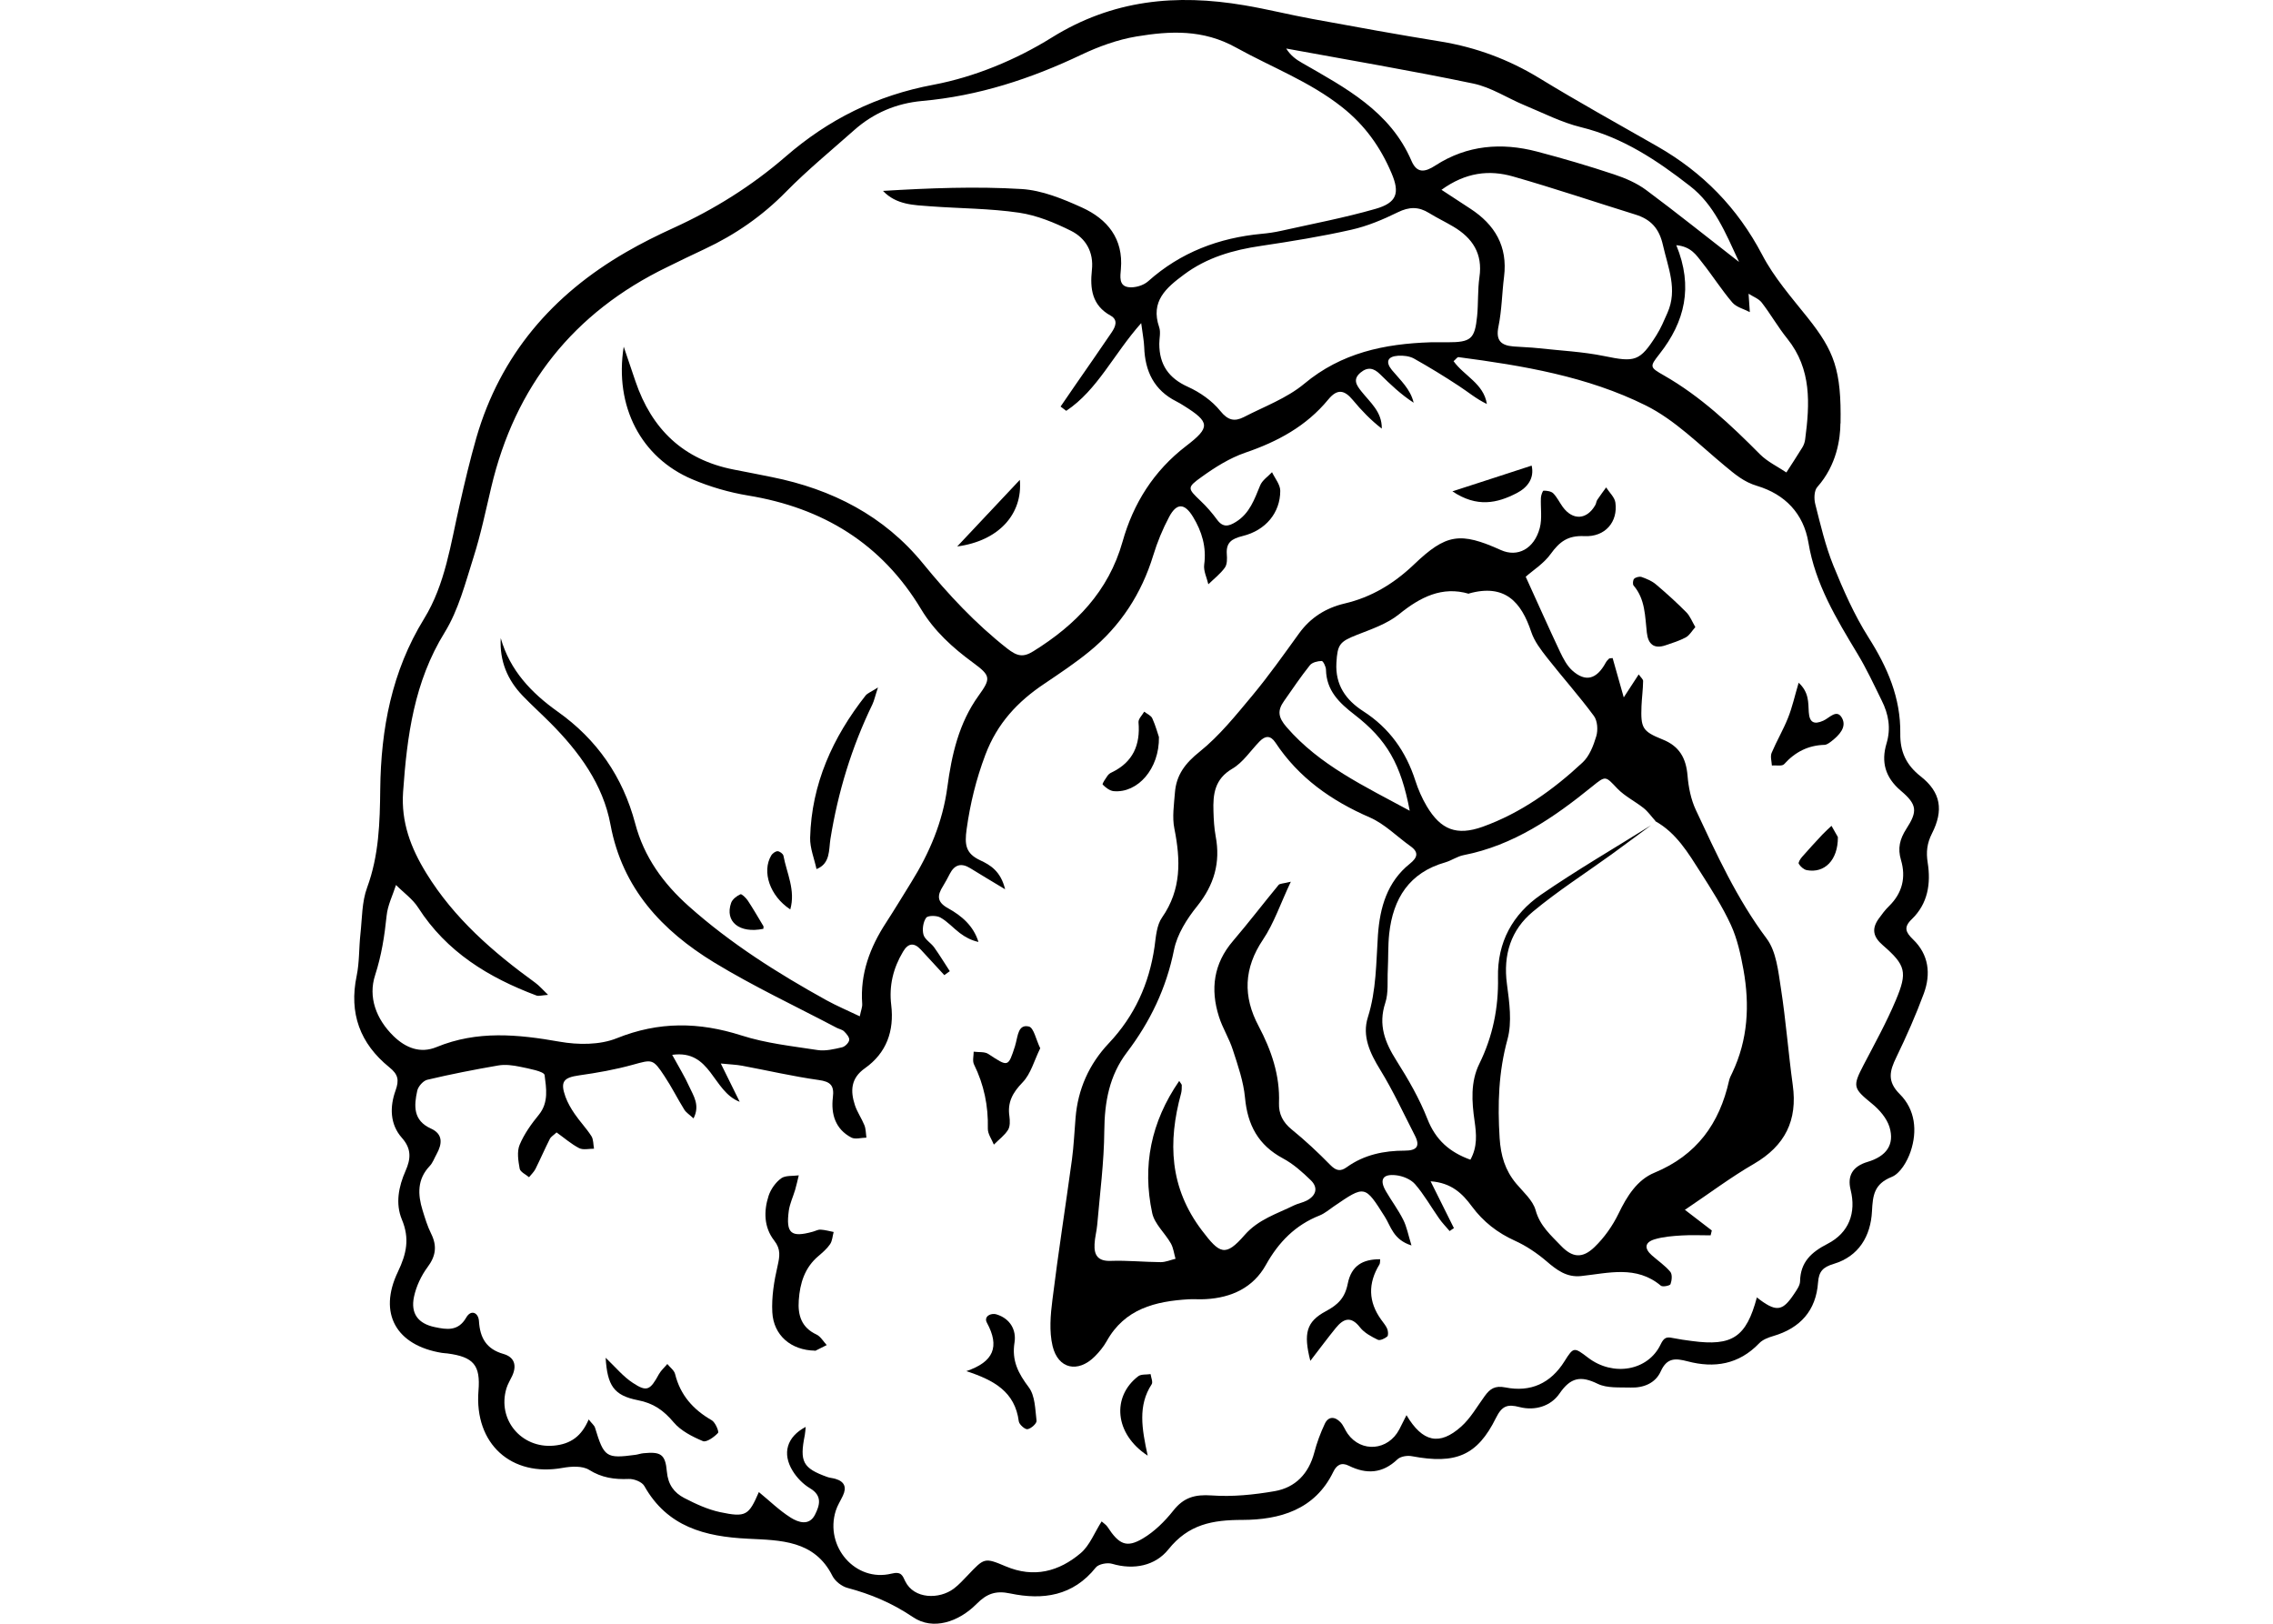<svg width="77" height="55" viewBox="0 0 77 55" fill="none" xmlns="http://www.w3.org/2000/svg">
<path d="M62.346 14.333C62.343 14.867 62.221 15.755 61.565 16.494C61.454 16.616 61.447 16.895 61.494 17.076C61.671 17.775 61.836 18.483 62.103 19.147C62.445 19.988 62.814 20.828 63.297 21.591C63.938 22.601 64.39 23.634 64.374 24.848C64.366 25.446 64.559 25.902 65.07 26.302C65.753 26.841 65.844 27.45 65.447 28.232C65.278 28.566 65.246 28.861 65.302 29.218C65.415 29.929 65.309 30.609 64.763 31.136C64.476 31.411 64.559 31.58 64.806 31.82C65.341 32.334 65.415 32.987 65.172 33.651C64.901 34.386 64.582 35.105 64.24 35.812C64.016 36.272 63.918 36.626 64.358 37.062C64.885 37.588 64.956 38.315 64.724 39.003C64.614 39.333 64.37 39.753 64.079 39.867C63.486 40.107 63.443 40.488 63.415 41.031C63.372 41.867 62.971 42.555 62.118 42.811C61.753 42.921 61.616 43.066 61.588 43.439C61.521 44.394 60.983 44.988 60.071 45.255C59.898 45.306 59.71 45.377 59.592 45.502C58.904 46.218 58.075 46.351 57.167 46.111C56.759 46.005 56.472 45.982 56.26 46.45C56.079 46.854 55.674 47.015 55.238 47C54.864 46.988 54.444 47.027 54.126 46.874C53.548 46.591 53.206 46.654 52.829 47.204C52.538 47.628 52 47.797 51.473 47.66C51.065 47.554 50.88 47.62 50.679 48.025C50.047 49.306 49.312 49.605 47.834 49.326C47.677 49.294 47.445 49.33 47.339 49.432C46.832 49.915 46.29 49.943 45.693 49.648C45.434 49.519 45.276 49.629 45.166 49.856C44.541 51.145 43.347 51.479 42.093 51.483C41.072 51.483 40.262 51.629 39.578 52.485C39.138 53.032 38.415 53.189 37.672 52.969C37.511 52.922 37.217 52.977 37.122 53.094C36.352 54.061 35.331 54.206 34.226 53.975C33.727 53.868 33.425 53.983 33.079 54.332C32.478 54.937 31.605 55.236 30.929 54.776C30.218 54.297 29.503 53.998 28.709 53.786C28.517 53.735 28.293 53.562 28.202 53.385C27.593 52.163 26.43 52.175 25.337 52.12C23.88 52.049 22.606 51.719 21.828 50.336C21.75 50.194 21.475 50.088 21.298 50.096C20.814 50.116 20.386 50.057 19.954 49.786C19.73 49.648 19.357 49.668 19.07 49.719C17.321 50.041 16.064 48.906 16.209 47.106C16.28 46.241 16.044 45.962 15.156 45.844C15.093 45.836 15.03 45.836 14.967 45.825C13.427 45.573 12.798 44.492 13.482 43.074C13.777 42.457 13.879 41.946 13.616 41.313C13.388 40.767 13.505 40.19 13.737 39.663C13.918 39.254 13.946 38.916 13.616 38.543C13.203 38.079 13.203 37.486 13.399 36.94C13.529 36.578 13.486 36.39 13.187 36.15C12.197 35.348 11.816 34.323 12.083 33.05C12.177 32.594 12.158 32.11 12.209 31.643C12.268 31.112 12.256 30.55 12.437 30.063C12.837 28.974 12.869 27.866 12.881 26.727C12.904 24.695 13.27 22.738 14.366 20.958C15.085 19.791 15.266 18.424 15.569 17.107C15.741 16.341 15.922 15.579 16.138 14.824C16.952 12.022 18.716 9.979 21.215 8.537C21.73 8.238 22.268 7.971 22.811 7.723C24.19 7.095 25.463 6.301 26.615 5.303C28.061 4.049 29.688 3.232 31.625 2.87C33.016 2.607 34.419 2.025 35.625 1.275C37.696 -0.014 39.849 -0.211 42.148 0.178C42.922 0.308 43.685 0.501 44.459 0.642C45.909 0.909 47.359 1.173 48.813 1.408C50.008 1.605 51.108 2.014 52.145 2.646C53.458 3.448 54.806 4.194 56.142 4.957C57.682 5.837 58.861 7.04 59.694 8.627C60.095 9.397 60.688 10.073 61.234 10.757C62.138 11.893 62.382 12.533 62.35 14.349L62.346 14.333ZM59.242 9.959C59.242 9.959 59.234 9.947 59.234 9.943C59.25 10.152 59.262 10.364 59.277 10.572C59.077 10.466 58.822 10.407 58.684 10.246C58.319 9.818 58.016 9.338 57.666 8.898C57.47 8.651 57.293 8.352 56.786 8.305C57.368 9.716 57.073 10.902 56.22 11.987C55.874 12.427 55.882 12.439 56.37 12.718C57.607 13.425 58.629 14.388 59.623 15.39C59.875 15.641 60.217 15.803 60.515 16.003C60.696 15.72 60.885 15.437 61.062 15.146C61.109 15.068 61.14 14.973 61.152 14.879C61.309 13.681 61.376 12.506 60.547 11.472C60.232 11.083 59.985 10.643 59.678 10.246C59.576 10.116 59.391 10.05 59.246 9.955L59.242 9.959ZM59.494 43.931C60.166 44.457 60.374 44.434 60.779 43.825C60.865 43.695 60.975 43.545 60.979 43.404C60.991 42.748 61.36 42.414 61.91 42.131C62.637 41.758 62.885 41.078 62.692 40.304C62.572 39.822 62.763 39.506 63.266 39.356C63.899 39.168 64.189 38.775 64.009 38.178C63.918 37.879 63.667 37.588 63.415 37.384C62.775 36.861 62.751 36.802 63.132 36.071C63.51 35.348 63.907 34.629 64.221 33.883C64.626 32.924 64.559 32.692 63.781 32.016C63.451 31.733 63.4 31.462 63.639 31.124C63.749 30.971 63.863 30.817 63.997 30.688C64.445 30.248 64.571 29.717 64.398 29.132C64.28 28.735 64.355 28.424 64.579 28.075C64.964 27.481 64.948 27.253 64.39 26.782C63.859 26.33 63.722 25.807 63.907 25.186C64.064 24.664 63.977 24.192 63.745 23.729C63.482 23.194 63.231 22.652 62.924 22.145C62.209 20.958 61.494 19.783 61.262 18.38C61.097 17.39 60.464 16.742 59.525 16.459C59.073 16.325 58.77 16.062 58.429 15.779C57.56 15.06 56.739 14.223 55.749 13.732C53.772 12.749 51.587 12.384 49.406 12.097C49.367 12.093 49.32 12.168 49.241 12.234C49.595 12.73 50.263 12.993 50.369 13.684C50.011 13.515 49.728 13.272 49.418 13.071C48.923 12.745 48.416 12.435 47.897 12.144C47.748 12.062 47.54 12.038 47.359 12.05C47.005 12.073 46.927 12.258 47.151 12.533C47.434 12.875 47.779 13.174 47.889 13.641C47.457 13.362 47.1 13.02 46.75 12.675C46.542 12.47 46.337 12.415 46.09 12.62C45.815 12.851 45.952 13.048 46.121 13.26C46.416 13.633 46.821 13.952 46.809 14.518C46.435 14.231 46.117 13.897 45.826 13.547C45.544 13.209 45.304 13.158 44.997 13.531C44.255 14.435 43.276 14.962 42.18 15.335C41.657 15.516 41.162 15.826 40.71 16.152C40.195 16.518 40.231 16.545 40.675 16.97C40.879 17.162 41.064 17.378 41.229 17.602C41.429 17.877 41.626 17.83 41.869 17.677C42.333 17.39 42.494 16.915 42.687 16.447C42.757 16.27 42.95 16.144 43.091 15.995C43.19 16.203 43.37 16.416 43.37 16.624C43.37 17.366 42.879 17.964 42.097 18.156C41.732 18.247 41.531 18.369 41.559 18.769C41.571 18.923 41.575 19.115 41.492 19.229C41.339 19.441 41.123 19.606 40.934 19.791C40.883 19.571 40.765 19.339 40.793 19.127C40.875 18.53 40.714 17.999 40.415 17.508C40.129 17.036 39.861 17.029 39.606 17.508C39.386 17.921 39.205 18.361 39.068 18.809C38.671 20.109 37.959 21.202 36.914 22.058C36.431 22.455 35.904 22.805 35.386 23.155C34.478 23.76 33.786 24.495 33.381 25.564C33.067 26.397 32.867 27.214 32.745 28.09C32.674 28.609 32.709 28.908 33.205 29.14C33.542 29.297 33.9 29.505 34.049 30.122C33.55 29.819 33.205 29.619 32.867 29.407C32.56 29.218 32.336 29.289 32.175 29.599C32.104 29.737 32.03 29.878 31.947 30.012C31.751 30.322 31.723 30.55 32.12 30.766C32.572 31.018 32.977 31.356 33.146 31.906C32.898 31.851 32.694 31.741 32.513 31.603C32.289 31.434 32.096 31.21 31.853 31.077C31.727 31.006 31.428 31.006 31.373 31.089C31.271 31.234 31.236 31.482 31.283 31.658C31.326 31.82 31.53 31.933 31.641 32.083C31.829 32.346 31.998 32.625 32.175 32.896C32.112 32.94 32.053 32.987 31.99 33.03C31.723 32.739 31.46 32.452 31.189 32.161C30.957 31.914 30.76 31.949 30.591 32.236C30.257 32.794 30.112 33.391 30.191 34.04C30.297 34.92 30.033 35.667 29.299 36.185C28.819 36.523 28.803 36.952 28.961 37.435C29.039 37.671 29.189 37.883 29.283 38.115C29.334 38.245 29.33 38.394 29.35 38.535C29.177 38.535 28.972 38.602 28.839 38.531C28.297 38.245 28.147 37.737 28.214 37.172C28.265 36.771 28.139 36.637 27.731 36.582C26.862 36.46 26.006 36.26 25.141 36.099C24.937 36.06 24.724 36.056 24.418 36.024C24.646 36.484 24.831 36.857 25.058 37.321C24.127 36.963 24.1 35.545 22.771 35.73C23.003 36.154 23.2 36.472 23.349 36.806C23.491 37.117 23.722 37.435 23.494 37.883C23.349 37.749 23.239 37.682 23.18 37.584C22.948 37.211 22.752 36.814 22.508 36.449C22.119 35.855 22.088 35.887 21.447 36.063C20.85 36.229 20.233 36.339 19.62 36.425C19.089 36.5 18.971 36.637 19.156 37.152C19.231 37.356 19.345 37.553 19.467 37.73C19.643 37.989 19.864 38.217 20.032 38.48C20.107 38.594 20.095 38.763 20.123 38.909C19.954 38.909 19.753 38.96 19.616 38.889C19.345 38.747 19.109 38.539 18.854 38.358C18.759 38.449 18.665 38.5 18.626 38.578C18.457 38.913 18.307 39.258 18.139 39.596C18.087 39.698 17.993 39.785 17.922 39.875C17.812 39.781 17.624 39.698 17.604 39.584C17.557 39.321 17.506 39.007 17.604 38.775C17.757 38.41 18.001 38.068 18.256 37.757C18.594 37.341 18.504 36.853 18.449 36.417C18.433 36.288 17.915 36.197 17.62 36.134C17.376 36.083 17.113 36.048 16.873 36.091C16.072 36.229 15.27 36.386 14.476 36.574C14.338 36.606 14.166 36.798 14.134 36.948C14.024 37.451 13.989 37.95 14.594 38.225C15.014 38.413 14.983 38.743 14.79 39.093C14.712 39.231 14.661 39.388 14.555 39.498C14.13 39.946 14.15 40.461 14.315 40.995C14.398 41.262 14.48 41.538 14.606 41.789C14.81 42.202 14.767 42.543 14.484 42.921C14.268 43.212 14.099 43.573 14.024 43.927C13.906 44.492 14.162 44.834 14.728 44.952C15.124 45.035 15.521 45.105 15.793 44.63C15.954 44.347 16.205 44.457 16.225 44.748C16.26 45.318 16.476 45.695 17.05 45.86C17.427 45.966 17.514 46.249 17.352 46.603C17.286 46.744 17.199 46.882 17.156 47.027C16.838 48.088 17.663 49.063 18.752 48.968C19.341 48.917 19.706 48.638 19.942 48.08C20.052 48.222 20.135 48.281 20.158 48.363C20.461 49.357 20.532 49.412 21.522 49.279C21.616 49.267 21.706 49.232 21.801 49.224C22.378 49.169 22.54 49.251 22.591 49.849C22.63 50.289 22.838 50.564 23.18 50.741C23.565 50.941 23.974 51.13 24.394 51.22C25.271 51.405 25.365 51.33 25.707 50.54C26.068 50.835 26.402 51.165 26.791 51.409C27.043 51.566 27.412 51.696 27.609 51.306C27.762 51 27.872 50.67 27.444 50.414C27.212 50.277 26.996 50.057 26.854 49.825C26.485 49.228 26.658 48.666 27.294 48.332C27.283 48.438 27.279 48.524 27.263 48.611C27.082 49.514 27.196 49.731 28.025 50.029C28.112 50.061 28.21 50.065 28.3 50.092C28.611 50.183 28.689 50.379 28.552 50.666C28.473 50.835 28.367 50.996 28.312 51.173C27.931 52.387 28.98 53.601 30.198 53.303C30.544 53.216 30.576 53.381 30.666 53.562C30.965 54.171 31.821 54.179 32.312 53.81C32.485 53.68 32.635 53.511 32.788 53.354C33.342 52.772 33.346 52.749 34.069 53.055C35.024 53.46 35.873 53.232 36.611 52.607C36.918 52.344 37.079 51.908 37.319 51.534C37.386 51.597 37.468 51.644 37.515 51.715C37.904 52.312 38.16 52.442 38.714 52.112C39.107 51.88 39.456 51.534 39.743 51.173C40.097 50.721 40.478 50.615 41.044 50.654C41.751 50.705 42.478 50.631 43.182 50.509C43.881 50.387 44.333 49.919 44.522 49.204C44.608 48.874 44.73 48.544 44.876 48.233C44.997 47.966 45.221 47.978 45.406 48.171C45.512 48.277 45.563 48.438 45.654 48.564C46.117 49.216 47.025 49.137 47.402 48.418C47.477 48.273 47.551 48.123 47.646 47.935C48.192 48.854 48.766 48.976 49.497 48.324C49.819 48.037 50.039 47.64 50.298 47.286C50.475 47.043 50.64 46.925 50.998 46.996C51.847 47.165 52.53 46.862 53.002 46.104C53.308 45.616 53.324 45.628 53.8 45.99C54.644 46.634 55.827 46.438 56.256 45.538C56.37 45.298 56.464 45.278 56.668 45.322C56.884 45.365 57.1 45.396 57.321 45.424C58.68 45.605 59.156 45.298 59.517 43.942L59.494 43.931ZM36.12 13.916C36.057 13.869 35.995 13.818 35.928 13.771C36.093 13.527 36.262 13.288 36.427 13.044C36.836 12.451 37.252 11.861 37.657 11.26C37.782 11.075 37.893 10.839 37.621 10.69C36.989 10.34 36.922 9.774 36.989 9.146C37.056 8.541 36.784 8.069 36.281 7.818C35.727 7.542 35.13 7.295 34.525 7.205C33.535 7.059 32.521 7.063 31.519 6.988C30.953 6.945 30.363 6.941 29.912 6.466C31.487 6.371 33.051 6.309 34.607 6.403C35.303 6.446 36.01 6.737 36.659 7.032C37.511 7.421 38.062 8.085 37.971 9.114C37.952 9.358 37.893 9.684 38.23 9.727C38.443 9.755 38.733 9.672 38.895 9.527C39.995 8.545 41.292 8.057 42.738 7.92C42.958 7.9 43.174 7.869 43.39 7.821C44.459 7.582 45.544 7.377 46.597 7.075C47.324 6.867 47.426 6.537 47.139 5.865C46.766 4.984 46.235 4.238 45.469 3.633C44.368 2.76 43.072 2.277 41.869 1.609C40.749 0.988 39.641 1.047 38.502 1.235C37.861 1.342 37.224 1.573 36.635 1.852C34.918 2.67 33.142 3.251 31.236 3.42C30.367 3.499 29.593 3.825 28.937 4.407C28.163 5.094 27.357 5.755 26.63 6.493C25.825 7.315 24.905 7.951 23.872 8.435C23.443 8.635 23.023 8.839 22.599 9.048C19.427 10.584 17.451 13.079 16.641 16.506C16.453 17.3 16.288 18.101 16.04 18.879C15.765 19.744 15.533 20.66 15.066 21.418C14.028 23.096 13.788 24.931 13.655 26.825C13.584 27.847 13.914 28.719 14.441 29.576C15.384 31.108 16.704 32.252 18.134 33.289C18.264 33.383 18.374 33.513 18.567 33.698C18.347 33.714 18.248 33.749 18.174 33.721C16.551 33.112 15.128 32.244 14.166 30.743C13.977 30.448 13.667 30.232 13.415 29.977C13.305 30.322 13.132 30.664 13.097 31.018C13.026 31.706 12.924 32.362 12.708 33.03C12.464 33.773 12.743 34.519 13.329 35.093C13.745 35.498 14.24 35.694 14.79 35.466C16.166 34.9 17.541 35.034 18.96 35.285C19.584 35.395 20.319 35.399 20.893 35.168C22.32 34.594 23.679 34.614 25.117 35.073C25.947 35.34 26.835 35.435 27.699 35.568C27.966 35.608 28.257 35.537 28.528 35.474C28.627 35.45 28.756 35.321 28.768 35.227C28.78 35.136 28.674 35.014 28.595 34.936C28.532 34.873 28.426 34.857 28.344 34.814C26.956 34.083 25.53 33.415 24.194 32.602C22.43 31.525 21.082 30.095 20.681 27.933C20.429 26.566 19.616 25.465 18.649 24.491C18.339 24.18 18.013 23.886 17.706 23.567C17.188 23.029 16.92 22.385 16.963 21.614C17.274 22.711 18.005 23.473 18.889 24.102C20.225 25.049 21.097 26.31 21.518 27.894C21.817 29.026 22.465 29.922 23.333 30.696C24.752 31.961 26.34 32.963 27.994 33.879C28.344 34.071 28.713 34.228 29.126 34.425C29.165 34.228 29.216 34.114 29.208 34.001C29.134 32.983 29.471 32.087 30.018 31.25C30.308 30.802 30.584 30.346 30.866 29.89C31.487 28.892 31.935 27.843 32.093 26.66C32.238 25.572 32.481 24.495 33.146 23.571C33.57 22.982 33.57 22.892 32.965 22.448C32.273 21.941 31.648 21.375 31.204 20.636C29.868 18.412 27.876 17.201 25.345 16.785C24.701 16.679 24.052 16.49 23.451 16.235C21.722 15.504 20.807 13.771 21.129 11.743C21.294 12.227 21.408 12.572 21.526 12.914C22.076 14.533 23.145 15.571 24.854 15.905C25.286 15.987 25.715 16.074 26.147 16.16C28.183 16.569 29.951 17.469 31.275 19.096C32.132 20.145 33.047 21.123 34.116 21.964C34.454 22.227 34.655 22.279 35.008 22.058C36.443 21.166 37.551 20.031 38.026 18.353C38.392 17.048 39.087 15.948 40.176 15.111C41.009 14.474 40.997 14.301 40.097 13.739C40.019 13.688 39.936 13.641 39.853 13.598C39.095 13.217 38.788 12.576 38.761 11.759C38.753 11.535 38.706 11.315 38.659 10.945C37.716 12.007 37.181 13.209 36.12 13.916ZM48.463 11.594C48.652 11.594 48.84 11.594 49.029 11.594C49.831 11.594 49.96 11.488 50.039 10.706C50.082 10.27 50.055 9.822 50.117 9.389C50.235 8.592 49.882 8.061 49.233 7.676C48.962 7.515 48.679 7.381 48.412 7.216C48.058 6.996 47.74 7 47.355 7.189C46.852 7.436 46.322 7.66 45.775 7.782C44.769 8.01 43.744 8.175 42.722 8.328C41.775 8.466 40.883 8.721 40.105 9.303C39.508 9.747 38.965 10.203 39.268 11.083C39.327 11.252 39.272 11.456 39.272 11.645C39.272 12.348 39.586 12.808 40.242 13.103C40.651 13.288 41.06 13.574 41.339 13.92C41.598 14.242 41.822 14.286 42.133 14.129C42.824 13.771 43.59 13.492 44.18 13.001C45.441 11.948 46.899 11.645 48.463 11.594ZM48.833 6.43C49.237 6.694 49.52 6.882 49.807 7.067C50.64 7.609 51.08 8.344 50.951 9.374C50.88 9.936 50.876 10.505 50.762 11.059C50.664 11.535 50.848 11.7 51.269 11.735C51.552 11.759 51.835 11.763 52.114 11.794C52.86 11.877 53.619 11.912 54.35 12.062C55.383 12.274 55.552 12.246 56.114 11.354C56.263 11.118 56.373 10.855 56.487 10.596C56.837 9.806 56.507 9.067 56.334 8.305C56.208 7.739 55.925 7.429 55.399 7.267C54.02 6.839 52.648 6.375 51.261 5.979C50.452 5.747 49.654 5.833 48.825 6.434L48.833 6.43ZM58.908 8.863C58.448 7.873 58.067 6.933 57.25 6.301C56.134 5.432 54.971 4.654 53.556 4.308C52.896 4.147 52.275 3.825 51.638 3.562C51.061 3.322 50.514 2.957 49.913 2.831C47.807 2.391 45.689 2.033 43.571 1.644C43.716 1.876 43.905 2.017 44.109 2.131C45.579 2.976 47.092 3.766 47.815 5.448C47.999 5.876 48.267 5.841 48.632 5.601C49.697 4.914 50.864 4.819 52.067 5.134C52.947 5.365 53.819 5.621 54.68 5.908C55.061 6.034 55.45 6.202 55.772 6.442C56.794 7.201 57.784 7.998 58.904 8.867L58.908 8.863Z" fill="#000"/>
<path d="M57.093 40.991C57.462 41.278 57.725 41.478 57.989 41.679C57.977 41.734 57.965 41.789 57.949 41.844C57.623 41.844 57.293 41.828 56.967 41.848C56.656 41.867 56.338 41.891 56.043 41.981C55.713 42.084 55.698 42.292 55.957 42.52C56.165 42.705 56.405 42.866 56.582 43.078C56.656 43.164 56.637 43.369 56.59 43.498C56.57 43.549 56.322 43.6 56.263 43.549C55.43 42.85 54.483 43.125 53.56 43.223C53.077 43.274 52.739 43.023 52.393 42.724C52.071 42.449 51.701 42.198 51.316 42.025C50.727 41.758 50.247 41.384 49.862 40.865C49.544 40.433 49.174 40.064 48.463 40.013C48.75 40.59 49.002 41.097 49.253 41.6C49.206 41.632 49.155 41.663 49.108 41.699C48.986 41.553 48.848 41.416 48.742 41.258C48.471 40.873 48.239 40.457 47.933 40.107C47.787 39.942 47.516 39.832 47.288 39.808C46.836 39.757 46.722 39.962 46.95 40.351C47.139 40.677 47.367 40.979 47.536 41.317C47.654 41.549 47.701 41.812 47.815 42.186C47.198 41.993 47.119 41.541 46.915 41.219C46.235 40.142 46.243 40.139 45.186 40.862C45.029 40.968 44.883 41.097 44.71 41.168C43.881 41.494 43.315 42.072 42.883 42.846C42.455 43.616 41.716 43.958 40.844 44.005C40.655 44.017 40.466 44.001 40.278 44.009C39.138 44.076 38.101 44.328 37.488 45.432C37.382 45.62 37.236 45.797 37.083 45.95C36.517 46.512 35.845 46.375 35.657 45.593C35.539 45.094 35.586 44.54 35.653 44.017C35.849 42.433 36.097 40.858 36.313 39.278C36.376 38.81 36.395 38.339 36.435 37.871C36.513 36.893 36.894 36.044 37.562 35.337C38.435 34.413 38.93 33.321 39.111 32.071C39.158 31.729 39.181 31.34 39.366 31.077C40.026 30.13 39.995 29.128 39.783 28.067C39.704 27.678 39.771 27.253 39.802 26.845C39.849 26.247 40.152 25.851 40.639 25.462C41.311 24.923 41.869 24.224 42.427 23.556C42.989 22.88 43.496 22.161 44.011 21.449C44.4 20.915 44.915 20.593 45.547 20.443C46.459 20.231 47.221 19.767 47.897 19.123C48.99 18.078 49.465 18.011 50.844 18.632C51.41 18.887 51.972 18.593 52.161 17.885C52.247 17.563 52.184 17.205 52.2 16.863C52.204 16.777 52.259 16.62 52.291 16.62C52.401 16.62 52.546 16.64 52.617 16.71C52.746 16.84 52.829 17.017 52.939 17.17C53.281 17.638 53.756 17.61 54.043 17.107C54.075 17.052 54.075 16.981 54.11 16.93C54.204 16.785 54.31 16.651 54.409 16.51C54.519 16.683 54.7 16.844 54.723 17.025C54.813 17.673 54.381 18.196 53.67 18.16C53.108 18.133 52.829 18.353 52.53 18.765C52.298 19.088 51.937 19.312 51.685 19.536C52.078 20.396 52.456 21.249 52.853 22.09C52.959 22.31 53.081 22.546 53.257 22.707C53.709 23.116 54.086 23.013 54.393 22.451C54.42 22.4 54.464 22.349 54.507 22.31C54.523 22.294 54.562 22.302 54.629 22.29C54.739 22.679 54.853 23.076 55.006 23.622C55.226 23.285 55.356 23.084 55.513 22.844C55.584 22.947 55.666 23.009 55.662 23.072C55.658 23.355 55.619 23.634 55.607 23.917C55.58 24.652 55.631 24.77 56.315 25.045C56.892 25.273 57.116 25.678 57.167 26.271C57.199 26.664 57.281 27.076 57.446 27.43C58.15 28.935 58.837 30.444 59.847 31.792C60.177 32.232 60.24 32.904 60.331 33.482C60.499 34.566 60.582 35.667 60.731 36.751C60.9 37.954 60.468 38.81 59.415 39.423C58.633 39.875 57.91 40.421 57.073 40.983L57.093 40.991ZM56.079 27.807C55.945 27.662 55.831 27.493 55.678 27.371C55.391 27.143 55.045 26.974 54.794 26.715C54.385 26.287 54.405 26.259 53.937 26.64C52.633 27.697 51.269 28.637 49.575 28.967C49.363 29.01 49.174 29.147 48.962 29.21C47.74 29.556 47.19 30.436 47.06 31.631C47.017 32.036 47.033 32.448 47.013 32.853C46.993 33.23 47.041 33.627 46.927 33.973C46.683 34.716 46.915 35.305 47.304 35.922C47.705 36.555 48.086 37.215 48.357 37.907C48.636 38.614 49.104 39.026 49.811 39.282C50.055 38.842 50.015 38.413 49.953 37.977C49.858 37.317 49.811 36.649 50.114 36.032C50.569 35.109 50.766 34.134 50.746 33.116C50.719 31.91 51.245 30.967 52.2 30.307C53.41 29.474 54.688 28.731 55.933 27.953C55.485 28.283 55.037 28.617 54.589 28.943C53.701 29.584 52.774 30.177 51.933 30.876C51.186 31.493 50.915 32.338 51.049 33.332C51.131 33.949 51.226 34.621 51.069 35.199C50.762 36.315 50.731 37.407 50.801 38.547C50.841 39.152 50.986 39.636 51.359 40.087C51.599 40.374 51.925 40.653 52.02 40.991C52.165 41.522 52.538 41.84 52.876 42.194C53.265 42.602 53.603 42.638 54.016 42.241C54.346 41.923 54.629 41.522 54.829 41.109C55.112 40.52 55.462 39.962 56.047 39.722C57.478 39.129 58.248 38.06 58.574 36.602C58.594 36.511 58.641 36.425 58.68 36.343C59.215 35.219 59.277 34.044 59.061 32.845C58.967 32.33 58.853 31.804 58.637 31.332C58.35 30.707 57.973 30.122 57.603 29.54C57.187 28.888 56.786 28.212 56.075 27.815L56.079 27.807ZM39.944 36.61C40.003 36.704 40.034 36.732 40.034 36.755C40.034 36.849 40.034 36.944 40.011 37.034C39.559 38.685 39.618 40.229 40.714 41.675C41.319 42.473 41.508 42.587 42.164 41.832C42.628 41.302 43.252 41.117 43.834 40.83C43.972 40.763 44.133 40.736 44.27 40.665C44.585 40.496 44.663 40.233 44.408 39.981C44.121 39.702 43.81 39.423 43.457 39.235C42.624 38.787 42.262 38.107 42.176 37.184C42.125 36.633 41.936 36.091 41.763 35.56C41.641 35.175 41.413 34.822 41.292 34.433C40.997 33.505 41.111 32.641 41.767 31.875C42.298 31.254 42.793 30.605 43.312 29.977C43.351 29.925 43.461 29.933 43.728 29.866C43.374 30.613 43.158 31.273 42.785 31.827C42.133 32.798 42.101 33.749 42.636 34.755C43.068 35.572 43.363 36.425 43.327 37.364C43.315 37.73 43.457 38.013 43.755 38.256C44.215 38.63 44.648 39.034 45.064 39.459C45.257 39.655 45.406 39.694 45.626 39.533C46.212 39.113 46.883 38.975 47.587 38.975C47.98 38.975 48.121 38.838 47.933 38.468C47.548 37.718 47.194 36.948 46.754 36.233C46.408 35.671 46.137 35.093 46.337 34.46C46.628 33.541 46.616 32.605 46.679 31.67C46.746 30.739 46.99 29.87 47.764 29.253C48.007 29.057 48.082 28.876 47.783 28.664C47.324 28.338 46.911 27.91 46.404 27.689C45.103 27.124 43.995 26.346 43.205 25.151C43.04 24.904 42.864 24.915 42.671 25.112C42.364 25.426 42.109 25.827 41.744 26.039C41.146 26.389 41.087 26.904 41.107 27.481C41.115 27.764 41.131 28.047 41.182 28.326C41.351 29.218 41.13 29.977 40.553 30.696C40.207 31.124 39.877 31.647 39.771 32.173C39.512 33.47 38.965 34.606 38.175 35.647C37.578 36.433 37.417 37.329 37.409 38.307C37.401 39.368 37.26 40.429 37.169 41.49C37.15 41.71 37.087 41.923 37.079 42.143C37.059 42.512 37.189 42.724 37.625 42.709C38.187 42.689 38.753 42.748 39.319 42.752C39.488 42.752 39.657 42.677 39.822 42.638C39.771 42.465 39.751 42.272 39.665 42.119C39.464 41.765 39.111 41.459 39.032 41.09C38.69 39.494 38.989 38.005 39.944 36.618V36.61ZM49.76 20.113C48.856 19.846 48.113 20.223 47.39 20.809C46.99 21.131 46.459 21.312 45.968 21.504C45.382 21.736 45.308 21.827 45.272 22.451C45.229 23.202 45.595 23.713 46.18 24.09C47.068 24.66 47.63 25.457 47.948 26.448C48.043 26.742 48.172 27.037 48.33 27.304C48.809 28.11 49.347 28.318 50.228 28.004C51.517 27.54 52.617 26.754 53.607 25.831C53.843 25.615 53.98 25.257 54.075 24.939C54.138 24.731 54.118 24.412 53.992 24.247C53.493 23.571 52.931 22.943 52.412 22.282C52.204 22.015 51.98 21.728 51.874 21.41C51.536 20.392 50.982 19.76 49.756 20.105L49.76 20.113ZM47.756 27.462C47.457 25.886 46.986 25.057 45.881 24.204C45.367 23.807 44.934 23.391 44.919 22.687C44.919 22.581 44.82 22.385 44.773 22.389C44.636 22.392 44.451 22.436 44.373 22.534C44.062 22.923 43.783 23.34 43.496 23.748C43.272 24.066 43.292 24.294 43.587 24.632C44.706 25.921 46.204 26.621 47.756 27.462Z" fill="#000"/>
<path d="M27.613 45.75C26.795 45.738 26.206 45.231 26.163 44.453C26.135 43.934 26.222 43.396 26.34 42.885C26.414 42.559 26.457 42.316 26.23 42.025C25.876 41.573 25.868 41.027 26.037 40.504C26.112 40.28 26.273 40.052 26.461 39.914C26.607 39.808 26.854 39.84 27.059 39.812C27.019 39.974 26.984 40.139 26.937 40.3C26.866 40.539 26.756 40.767 26.721 41.011C26.619 41.777 26.795 41.926 27.53 41.722C27.621 41.699 27.711 41.644 27.801 41.651C27.951 41.659 28.096 41.703 28.241 41.73C28.202 41.868 28.198 42.029 28.12 42.143C28.017 42.296 27.868 42.422 27.727 42.544C27.259 42.936 27.098 43.467 27.059 44.045C27.023 44.547 27.149 44.968 27.66 45.204C27.801 45.271 27.892 45.44 28.006 45.561C27.849 45.64 27.691 45.719 27.613 45.758V45.75Z" fill="#000"/>
<path d="M35.236 35.513C35.036 35.918 34.922 36.374 34.639 36.665C34.301 37.014 34.124 37.341 34.195 37.812C34.214 37.962 34.222 38.154 34.148 38.272C34.026 38.465 33.829 38.606 33.668 38.771C33.597 38.59 33.46 38.41 33.464 38.229C33.483 37.462 33.334 36.743 32.996 36.056C32.937 35.938 32.984 35.769 32.984 35.623C33.153 35.647 33.358 35.616 33.483 35.702C34.159 36.146 34.151 36.154 34.387 35.427C34.395 35.395 34.399 35.364 34.411 35.337C34.482 35.077 34.497 34.684 34.855 34.771C35.02 34.81 35.095 35.215 35.24 35.51L35.236 35.513Z" fill="#000"/>
<path d="M44.388 46.092C44.153 45.168 44.251 44.772 44.907 44.418C45.324 44.194 45.559 43.97 45.657 43.479C45.779 42.87 46.164 42.65 46.754 42.654C46.746 42.712 46.758 42.783 46.73 42.83C46.335 43.475 46.354 44.098 46.789 44.701C46.86 44.803 46.946 44.897 46.994 45.011C47.025 45.09 47.037 45.231 46.994 45.271C46.911 45.341 46.75 45.416 46.675 45.381C46.459 45.275 46.219 45.149 46.074 44.964C45.764 44.563 45.508 44.665 45.249 44.984C44.978 45.318 44.718 45.667 44.388 46.096V46.092Z" fill="#000"/>
<path d="M32.729 46.446C33.664 46.131 33.873 45.616 33.432 44.803C33.318 44.595 33.562 44.457 33.766 44.524C34.218 44.665 34.434 45.047 34.368 45.471C34.269 46.088 34.493 46.516 34.851 46.992C35.067 47.279 35.067 47.738 35.114 48.123C35.126 48.214 34.93 48.391 34.808 48.41C34.725 48.426 34.529 48.253 34.513 48.147C34.383 47.141 33.676 46.752 32.733 46.442L32.729 46.446Z" fill="#000"/>
<path d="M20.512 45.986C20.858 46.316 21.113 46.63 21.439 46.842C21.915 47.157 22.025 47.09 22.323 46.544C22.394 46.418 22.512 46.316 22.606 46.202C22.697 46.316 22.838 46.414 22.87 46.544C23.047 47.259 23.483 47.746 24.111 48.108C24.233 48.178 24.363 48.493 24.324 48.536C24.194 48.678 23.931 48.862 23.813 48.815C23.451 48.662 23.062 48.465 22.819 48.175C22.481 47.774 22.139 47.53 21.608 47.428C20.791 47.267 20.575 46.933 20.516 45.986H20.512Z" fill="#000"/>
<path d="M60.928 23.123C61.285 23.45 61.254 23.799 61.274 24.122C61.297 24.479 61.458 24.55 61.765 24.412C61.973 24.322 62.221 24 62.398 24.318C62.57 24.625 62.307 24.899 62.052 25.1C61.981 25.155 61.891 25.226 61.808 25.23C61.25 25.245 60.81 25.473 60.437 25.886C60.37 25.96 60.166 25.917 60.024 25.929C60.016 25.784 59.965 25.623 60.016 25.501C60.185 25.1 60.409 24.723 60.57 24.318C60.716 23.956 60.798 23.571 60.932 23.123H60.928Z" fill="#000"/>
<path d="M57.431 21.241C57.313 21.375 57.234 21.52 57.112 21.587C56.896 21.705 56.653 21.779 56.421 21.858C56.024 21.992 55.831 21.815 55.788 21.426C55.725 20.872 55.737 20.298 55.34 19.834C55.301 19.791 55.316 19.642 55.36 19.602C55.415 19.551 55.54 19.52 55.611 19.544C55.784 19.606 55.965 19.681 56.102 19.799C56.46 20.102 56.806 20.416 57.132 20.746C57.254 20.872 57.321 21.052 57.431 21.241Z" fill="#000"/>
<path d="M39.26 24.962C39.28 26.047 38.533 26.872 37.727 26.798C37.594 26.786 37.452 26.676 37.354 26.574C37.331 26.546 37.452 26.373 37.519 26.275C37.555 26.224 37.61 26.184 37.665 26.161C38.38 25.815 38.635 25.234 38.568 24.463C38.561 24.349 38.694 24.224 38.761 24.106C38.855 24.18 38.993 24.235 39.036 24.334C39.15 24.585 39.221 24.856 39.26 24.966V24.962Z" fill="#000"/>
<path d="M38.879 49.306C37.743 48.564 37.665 47.302 38.557 46.618C38.659 46.54 38.836 46.567 38.977 46.544C38.993 46.662 39.064 46.815 39.013 46.89C38.545 47.609 38.678 48.383 38.879 49.306Z" fill="#000"/>
<path d="M49.202 16.643C50.18 16.325 51.013 16.058 51.886 15.771C51.984 16.195 51.752 16.514 51.375 16.706C50.719 17.044 50.035 17.201 49.202 16.643Z" fill="#000"/>
<path d="M62.26 28.358C62.264 29.136 61.808 29.587 61.207 29.474C61.105 29.454 60.995 29.356 60.936 29.261C60.908 29.222 60.987 29.092 61.046 29.026C61.27 28.77 61.502 28.519 61.733 28.271C61.832 28.165 61.942 28.071 62.044 27.973C62.13 28.126 62.217 28.279 62.26 28.354V28.358Z" fill="#000"/>
<path d="M29.743 23.285C29.644 23.579 29.617 23.725 29.554 23.858C28.851 25.308 28.387 26.829 28.131 28.421C28.073 28.786 28.135 29.25 27.66 29.438C27.585 29.085 27.436 28.727 27.444 28.377C27.491 26.554 28.21 24.974 29.322 23.56C29.389 23.477 29.507 23.438 29.743 23.285Z" fill="#000"/>
<path d="M32.426 18.51C33.2 17.689 33.873 16.974 34.548 16.254C34.651 17.41 33.837 18.321 32.426 18.51Z" fill="#000"/>
<path d="M26.768 30.802C26.08 30.35 25.801 29.525 26.127 28.975C26.167 28.908 26.269 28.833 26.34 28.833C26.41 28.833 26.528 28.92 26.54 28.986C26.65 29.576 26.956 30.149 26.772 30.802H26.768Z" fill="#000"/>
<path d="M25.856 31.462C25.051 31.627 24.544 31.222 24.768 30.582C24.811 30.46 24.956 30.35 25.082 30.291C25.125 30.271 25.271 30.413 25.334 30.507C25.518 30.786 25.687 31.081 25.86 31.368C25.872 31.391 25.86 31.427 25.86 31.458L25.856 31.462Z" fill="#000"/>
</svg>
